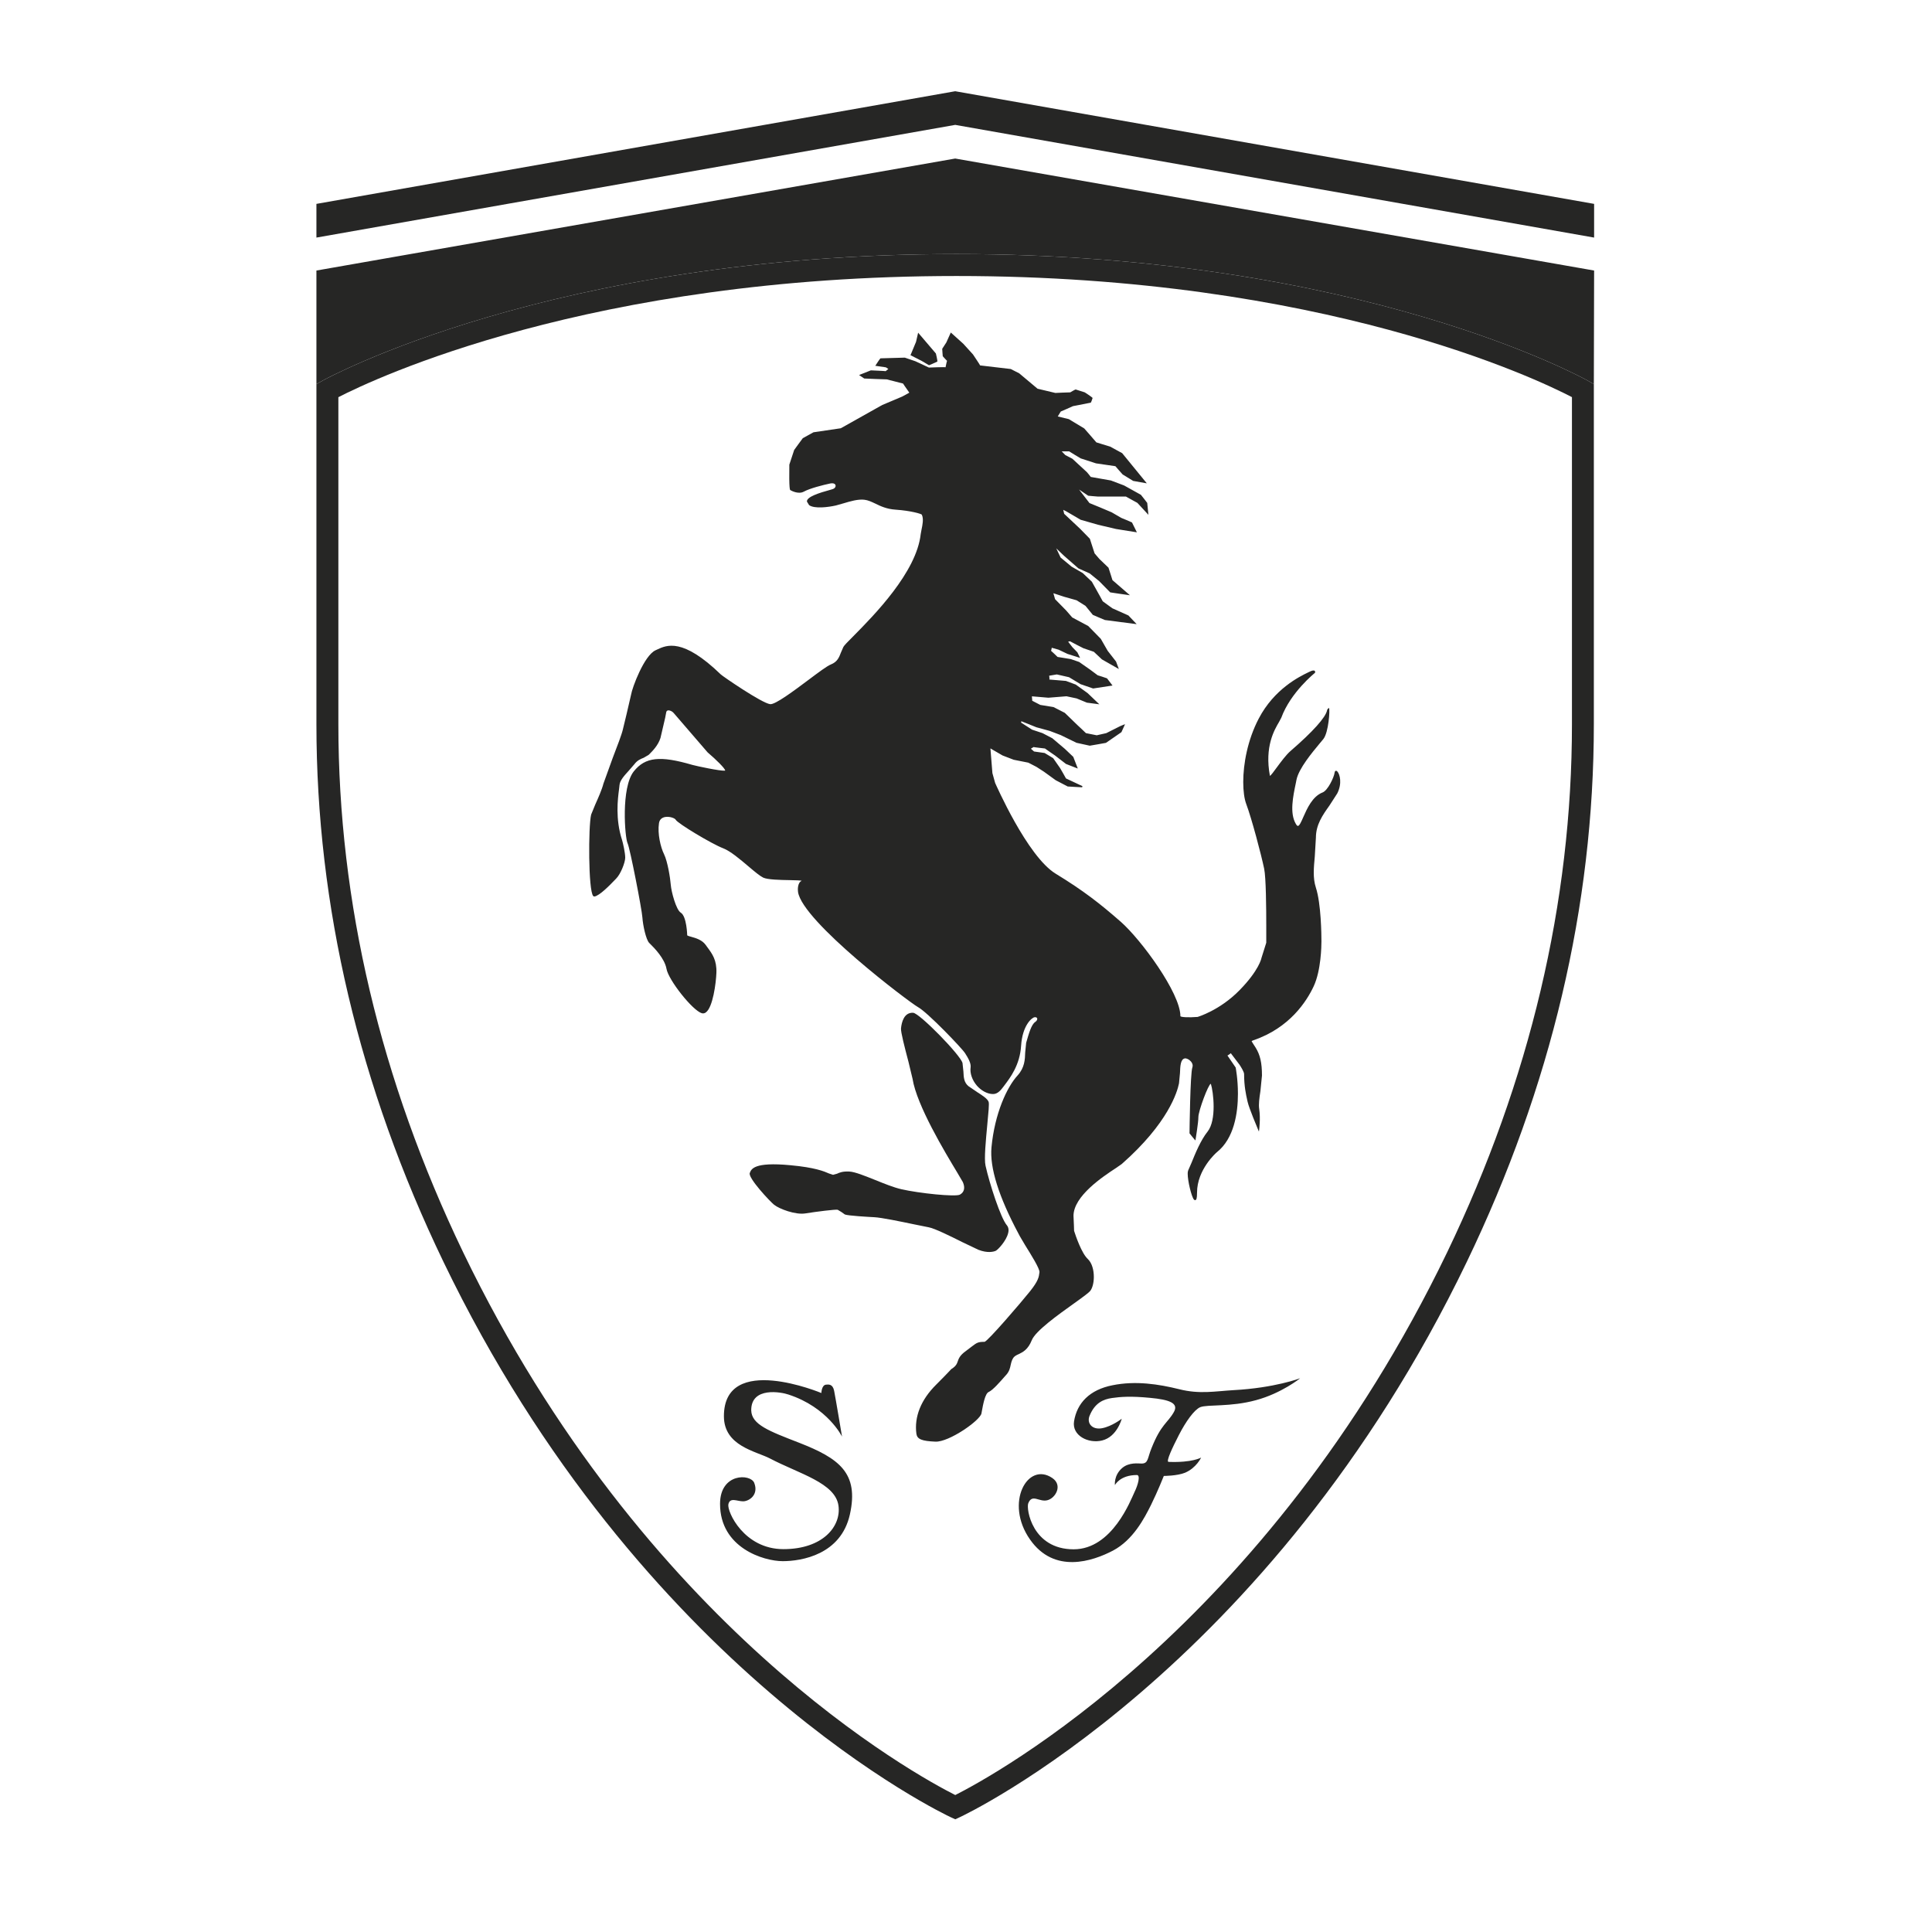 <svg width="36" height="36" viewBox="0 0 36 36" fill="none" xmlns="http://www.w3.org/2000/svg">
<g clip-path="url(#clip0_1032_27431)">
<path fill-rule="evenodd" clip-rule="evenodd" d="M29.704 3.799V4.427L17.799 2.327L5.896 4.427V3.799L17.799 1.7L29.704 3.799Z" fill="#262625"/>
<path fill-rule="evenodd" clip-rule="evenodd" d="M29.704 5.041L17.799 2.954L5.896 5.041L5.896 7.157L5.999 7.099C6.041 7.076 10.265 4.734 17.822 4.734C25.38 4.734 29.555 7.076 29.597 7.099L29.699 7.158L29.704 5.041Z" fill="#262625"/>
<path fill-rule="evenodd" clip-rule="evenodd" d="M6 7.099L5.896 7.157V13.494C5.896 16.879 6.692 20.249 8.262 23.51C11.946 31.159 17.658 33.835 17.715 33.861L17.8 33.9L17.884 33.861C17.942 33.835 23.649 31.159 27.333 23.51C28.903 20.249 29.699 16.879 29.699 13.494V7.158L29.597 7.099C29.555 7.076 25.38 4.734 17.823 4.734C10.265 4.734 6.042 7.075 6 7.099ZM17.823 5.143C24.647 5.143 28.643 7.063 29.291 7.4V13.494C29.291 16.817 28.508 20.127 26.966 23.334C23.59 30.338 18.51 33.089 17.8 33.448C17.089 33.089 12.005 30.338 8.63 23.334C7.088 20.127 6.305 16.817 6.305 13.494V7.401C6.959 7.064 10.997 5.143 17.823 5.143Z" fill="#262625"/>
<path fill-rule="evenodd" clip-rule="evenodd" d="M19.61 27.542C19.808 27.679 19.665 27.917 19.518 27.954C19.365 27.996 19.234 27.826 19.16 28.012C19.119 28.112 19.232 28.869 20.006 28.869C20.728 28.869 21.073 27.941 21.14 27.802C21.209 27.662 21.253 27.485 21.184 27.485C20.867 27.485 20.775 27.673 20.775 27.673C20.775 27.673 20.751 27.492 20.909 27.355C21.039 27.244 21.209 27.271 21.271 27.271C21.4 27.271 21.379 27.174 21.457 26.984C21.635 26.536 21.758 26.516 21.873 26.312C21.969 26.145 21.788 26.08 21.431 26.047C21.073 26.012 20.881 26.027 20.721 26.05C20.561 26.073 20.401 26.138 20.302 26.383C20.248 26.516 20.346 26.647 20.534 26.613C20.721 26.578 20.902 26.436 20.902 26.436C20.902 26.436 20.817 26.772 20.537 26.841C20.278 26.905 19.972 26.749 20.013 26.486C20.067 26.145 20.302 25.896 20.731 25.812C21.162 25.725 21.59 25.791 21.973 25.886C22.354 25.982 22.634 25.924 22.989 25.903C23.753 25.862 24.226 25.682 24.226 25.682C24.226 25.682 23.882 25.961 23.404 26.09C22.927 26.221 22.502 26.166 22.364 26.221C22.253 26.268 22.095 26.489 21.966 26.741C21.847 26.973 21.72 27.24 21.775 27.24C22.218 27.257 22.381 27.16 22.381 27.16C22.381 27.16 22.293 27.352 22.082 27.442C21.935 27.502 21.686 27.502 21.686 27.502C21.686 27.502 21.574 27.785 21.448 28.041C21.321 28.296 21.113 28.695 20.739 28.893C20.363 29.09 19.645 29.336 19.192 28.685C18.713 28.002 19.15 27.225 19.61 27.542ZM14.054 27.631C14.142 27.857 13.955 27.975 13.846 27.975C13.736 27.975 13.6 27.894 13.572 28.031C13.546 28.166 13.862 28.866 14.598 28.866C15.335 28.866 15.676 28.439 15.624 28.058C15.567 27.631 14.89 27.462 14.35 27.178C14.086 27.04 13.489 26.947 13.489 26.389C13.489 25.196 15.305 25.957 15.305 25.957C15.305 25.957 15.308 25.808 15.393 25.801C15.434 25.798 15.516 25.782 15.543 25.916C15.57 26.052 15.69 26.769 15.69 26.769C15.69 26.769 15.423 26.223 14.691 25.985C14.562 25.94 13.995 25.832 13.998 26.28C14.005 26.546 14.33 26.666 14.892 26.884C15.632 27.174 16.01 27.444 15.836 28.221C15.669 28.967 14.94 29.09 14.585 29.09C14.231 29.09 13.417 28.842 13.417 28.023C13.417 27.444 13.985 27.458 14.054 27.631ZM17.933 23.146L18.231 23.288C18.402 23.354 18.512 23.325 18.552 23.308C18.593 23.291 18.751 23.122 18.785 22.978C18.801 22.919 18.792 22.868 18.761 22.831C18.645 22.693 18.44 22.062 18.364 21.721C18.335 21.594 18.37 21.245 18.396 20.964C18.419 20.722 18.434 20.572 18.422 20.533C18.401 20.474 18.312 20.416 18.21 20.351L18.047 20.24C17.96 20.169 17.957 20.073 17.952 19.969L17.935 19.808C17.897 19.658 17.134 18.879 17.016 18.872C16.845 18.861 16.8 19.049 16.789 19.162C16.782 19.228 16.859 19.523 16.928 19.785L17.004 20.101C17.082 20.597 17.609 21.471 17.834 21.844L17.941 22.026C17.987 22.131 17.969 22.214 17.887 22.26C17.808 22.306 17.122 22.235 16.794 22.159C16.654 22.127 16.48 22.057 16.31 21.988C16.116 21.911 15.932 21.835 15.826 21.83C15.702 21.824 15.643 21.849 15.598 21.87L15.523 21.891L15.449 21.867C15.358 21.827 15.188 21.754 14.725 21.712C14.049 21.648 13.998 21.784 13.971 21.858C13.937 21.951 14.35 22.39 14.424 22.449C14.518 22.525 14.822 22.641 15.008 22.61C15.22 22.576 15.566 22.533 15.609 22.542L15.678 22.584L15.743 22.63C15.802 22.654 16.179 22.675 16.294 22.681C16.425 22.688 16.771 22.759 17.024 22.812L17.306 22.869C17.417 22.89 17.702 23.03 17.933 23.146Z" fill="#262625"/>
<path fill-rule="evenodd" clip-rule="evenodd" d="M24.924 14.381C24.909 14.362 24.897 14.361 24.889 14.363C24.882 14.366 24.872 14.372 24.869 14.394C24.857 14.489 24.739 14.731 24.645 14.766C24.455 14.84 24.357 15.063 24.285 15.225C24.249 15.309 24.213 15.389 24.185 15.39C24.173 15.39 24.16 15.377 24.145 15.35C24.028 15.149 24.094 14.84 24.146 14.591L24.158 14.53C24.201 14.32 24.447 14.026 24.593 13.85L24.658 13.772C24.758 13.647 24.783 13.225 24.765 13.194C24.759 13.192 24.754 13.195 24.752 13.199C24.75 13.201 24.748 13.203 24.746 13.206L24.744 13.205V13.207C24.738 13.214 24.733 13.215 24.728 13.236C24.702 13.368 24.461 13.636 24.049 13.992C23.964 14.065 23.868 14.197 23.789 14.303C23.739 14.373 23.679 14.453 23.663 14.457C23.561 13.912 23.746 13.601 23.834 13.451L23.875 13.374C24.049 12.9 24.498 12.541 24.502 12.538C24.508 12.524 24.508 12.509 24.497 12.5C24.48 12.487 24.449 12.493 24.399 12.518L24.372 12.531C24.215 12.607 23.743 12.837 23.454 13.391C23.246 13.789 23.166 14.235 23.166 14.571C23.166 14.742 23.186 14.885 23.221 14.979C23.323 15.25 23.501 15.924 23.556 16.188C23.59 16.352 23.595 16.915 23.595 17.268C23.595 17.441 23.595 17.561 23.595 17.566C23.594 17.566 23.505 17.852 23.505 17.852C23.505 17.855 23.462 18.079 23.096 18.452C22.728 18.828 22.319 18.948 22.315 18.949C22.151 18.962 22 18.955 21.995 18.934C21.995 18.504 21.26 17.505 20.883 17.175C20.499 16.839 20.192 16.598 19.671 16.28C19.14 15.957 18.55 14.602 18.543 14.589L18.492 14.406C18.492 14.406 18.463 14.041 18.455 13.945C18.474 13.957 18.5 13.972 18.5 13.972L18.681 14.077L18.889 14.157C18.89 14.158 19.161 14.211 19.161 14.211C19.161 14.211 19.312 14.289 19.312 14.289L19.453 14.38L19.671 14.538L19.895 14.655C19.899 14.657 20.164 14.67 20.164 14.67L20.17 14.649C20.17 14.649 19.864 14.505 19.863 14.505C19.863 14.5 19.753 14.312 19.753 14.312C19.71 14.25 19.667 14.188 19.624 14.127C19.62 14.124 19.465 14.031 19.465 14.031C19.399 14.021 19.334 14.012 19.268 14.003C19.268 14.002 19.229 13.969 19.209 13.951C19.226 13.941 19.259 13.92 19.259 13.92C19.259 13.923 19.47 13.947 19.471 13.947C19.471 13.949 19.658 14.077 19.658 14.077L19.863 14.235C19.867 14.237 20.058 14.311 20.058 14.311L20.083 14.32L19.999 14.103C19.947 14.053 19.894 14.003 19.841 13.953L19.608 13.756C19.607 13.754 19.426 13.661 19.426 13.661C19.424 13.661 19.231 13.596 19.231 13.596C19.231 13.595 19.027 13.465 19.027 13.465C19.027 13.465 19.03 13.451 19.031 13.439C19.057 13.449 19.313 13.552 19.313 13.552C19.315 13.553 19.559 13.619 19.559 13.619C19.559 13.618 19.764 13.697 19.764 13.697C19.764 13.697 20.059 13.841 20.059 13.841C20.062 13.842 20.306 13.895 20.306 13.895C20.311 13.896 20.608 13.842 20.608 13.842C20.612 13.84 20.896 13.643 20.896 13.643C20.899 13.637 20.952 13.52 20.952 13.52L20.963 13.493L20.872 13.531C20.871 13.531 20.614 13.661 20.614 13.661L20.436 13.701C20.436 13.7 20.235 13.661 20.235 13.661H20.235C20.235 13.658 20.072 13.507 20.072 13.507L19.841 13.283L19.632 13.176C19.629 13.175 19.384 13.135 19.384 13.135C19.384 13.134 19.236 13.059 19.233 13.057C19.234 13.057 19.234 13.055 19.234 13.051C19.234 13.033 19.23 12.994 19.228 12.975L19.535 13.001L19.872 12.974C19.872 12.975 20.061 13.014 20.061 13.014L20.253 13.093L20.45 13.119L20.485 13.124L20.266 12.915C20.264 12.914 20.045 12.756 20.045 12.756C20.043 12.754 19.862 12.688 19.862 12.688C19.859 12.688 19.558 12.662 19.552 12.662C19.554 12.661 19.555 12.656 19.555 12.649C19.555 12.63 19.552 12.604 19.55 12.591L19.692 12.567C19.692 12.568 19.92 12.619 19.92 12.619C19.92 12.62 20.136 12.749 20.136 12.749L20.369 12.829C20.376 12.829 20.71 12.777 20.71 12.777L20.73 12.774L20.628 12.64C20.622 12.635 20.455 12.583 20.454 12.583C20.454 12.582 20.316 12.48 20.316 12.48L20.109 12.335C20.106 12.333 19.952 12.281 19.952 12.281C19.95 12.28 19.707 12.241 19.706 12.241C19.706 12.238 19.587 12.128 19.584 12.126C19.588 12.126 19.595 12.087 19.598 12.07L19.726 12.106L19.892 12.185L20.126 12.259L20.075 12.155L19.983 12.06L19.903 11.957L19.938 11.949C19.938 11.952 20.188 12.079 20.188 12.079L20.382 12.145C20.382 12.146 20.533 12.287 20.533 12.287C20.535 12.289 20.819 12.45 20.819 12.45L20.848 12.466L20.796 12.327C20.794 12.324 20.64 12.127 20.64 12.127L20.512 11.904C20.511 11.902 20.278 11.665 20.278 11.665C20.276 11.663 19.98 11.505 19.979 11.505C19.979 11.504 19.867 11.376 19.867 11.376C19.798 11.306 19.729 11.236 19.66 11.165C19.66 11.162 19.639 11.09 19.628 11.054C19.663 11.065 19.829 11.12 19.829 11.12L20.06 11.185C20.06 11.186 20.226 11.289 20.226 11.289C20.226 11.29 20.363 11.457 20.363 11.457C20.368 11.461 20.588 11.553 20.588 11.553L21.147 11.626L21.18 11.63L21.026 11.468C21.022 11.465 20.726 11.334 20.726 11.334L20.548 11.204C20.548 11.201 20.448 11.023 20.448 11.023L20.345 10.839C20.343 10.836 20.175 10.678 20.175 10.678C20.173 10.677 19.967 10.558 19.967 10.558L19.763 10.389C19.763 10.387 19.714 10.285 19.682 10.218L19.824 10.354L20.095 10.591C20.098 10.593 20.305 10.685 20.305 10.685L20.481 10.828L20.687 11.038C20.694 11.041 21.015 11.086 21.015 11.086L21.055 11.092L20.729 10.81C20.729 10.805 20.655 10.578 20.655 10.578C20.599 10.524 20.542 10.469 20.485 10.415L20.396 10.311C20.396 10.308 20.308 10.039 20.308 10.039C20.247 9.976 20.186 9.913 20.124 9.851C20.124 9.85 19.83 9.575 19.829 9.574V9.573C19.829 9.569 19.818 9.527 19.812 9.5C19.835 9.511 19.866 9.527 19.866 9.527L20.136 9.685C20.139 9.686 20.46 9.778 20.46 9.778L20.796 9.857L21.184 9.919L21.093 9.735C21.086 9.729 20.893 9.65 20.893 9.65L20.714 9.546C20.712 9.545 20.494 9.453 20.494 9.453L20.301 9.374C20.301 9.372 20.176 9.211 20.107 9.122C20.174 9.167 20.277 9.237 20.277 9.237C20.282 9.239 20.45 9.252 20.45 9.252L20.979 9.252C20.979 9.254 21.193 9.369 21.193 9.37C21.193 9.371 21.375 9.567 21.375 9.567L21.399 9.593L21.377 9.371C21.375 9.365 21.259 9.22 21.259 9.22C21.256 9.217 20.946 9.046 20.946 9.046L20.7 8.953C20.698 8.953 20.327 8.887 20.325 8.887V8.887C20.325 8.883 20.254 8.799 20.254 8.799C20.252 8.798 19.982 8.548 19.982 8.548C19.939 8.525 19.895 8.503 19.851 8.48C19.851 8.48 19.81 8.437 19.784 8.411H19.923C19.923 8.413 20.136 8.541 20.136 8.541C20.138 8.542 20.422 8.634 20.422 8.634L20.785 8.687H20.784C20.784 8.69 20.919 8.841 20.919 8.841L21.115 8.961C21.189 8.975 21.264 8.988 21.338 9.001L21.369 9.006L20.91 8.444C20.907 8.441 20.688 8.323 20.688 8.323C20.686 8.322 20.429 8.243 20.429 8.243C20.429 8.24 20.203 7.983 20.203 7.983C20.2 7.981 19.916 7.81 19.916 7.81C19.848 7.793 19.779 7.776 19.71 7.76C19.723 7.739 19.766 7.669 19.766 7.668C19.767 7.67 19.993 7.568 19.993 7.568C19.993 7.569 20.325 7.503 20.325 7.503C20.334 7.496 20.359 7.416 20.359 7.416C20.355 7.403 20.213 7.311 20.213 7.311C20.157 7.292 20.1 7.274 20.043 7.257C20.033 7.258 19.943 7.31 19.943 7.311C19.943 7.309 19.665 7.322 19.665 7.322C19.665 7.322 19.333 7.244 19.333 7.243C19.333 7.242 18.991 6.956 18.991 6.956C18.939 6.93 18.886 6.903 18.834 6.876C18.83 6.875 18.265 6.809 18.263 6.809C18.263 6.802 18.13 6.604 18.13 6.604L17.949 6.405C17.948 6.404 17.717 6.196 17.717 6.196L17.71 6.211L17.633 6.382C17.633 6.381 17.557 6.499 17.557 6.499V6.502C17.557 6.524 17.567 6.638 17.567 6.638C17.571 6.645 17.645 6.722 17.647 6.724C17.643 6.724 17.619 6.843 17.619 6.844C17.618 6.836 17.309 6.849 17.308 6.849C17.308 6.847 17.056 6.731 17.056 6.731C17.054 6.73 16.86 6.664 16.86 6.664C16.857 6.663 16.406 6.677 16.406 6.677C16.396 6.682 16.32 6.801 16.32 6.801L16.309 6.816L16.508 6.845C16.508 6.845 16.537 6.864 16.553 6.875L16.503 6.916C16.503 6.913 16.227 6.901 16.227 6.901C16.222 6.902 16.028 6.98 16.028 6.98L16.008 6.989L16.104 7.053C16.11 7.056 16.522 7.069 16.522 7.069L16.828 7.147V7.148C16.828 7.152 16.887 7.235 16.887 7.235C16.887 7.235 16.928 7.294 16.944 7.317L16.812 7.389C16.814 7.389 16.44 7.546 16.44 7.546L15.667 7.98C15.666 7.98 15.158 8.055 15.158 8.055C15.154 8.057 14.959 8.165 14.959 8.165C14.955 8.168 14.798 8.385 14.798 8.385C14.797 8.388 14.708 8.658 14.708 8.658C14.701 9.118 14.72 9.128 14.726 9.132C14.741 9.141 14.874 9.216 14.976 9.162C15.093 9.098 15.341 9.036 15.47 9.009C15.534 8.996 15.564 9.019 15.569 9.042C15.576 9.068 15.557 9.103 15.509 9.116L15.483 9.124C15.258 9.185 15.029 9.259 15.036 9.346L15.076 9.412C15.176 9.485 15.437 9.45 15.575 9.419L15.72 9.378C15.844 9.341 15.986 9.298 16.107 9.312C16.176 9.32 16.238 9.35 16.311 9.384C16.409 9.432 16.522 9.486 16.69 9.497C16.97 9.516 17.161 9.573 17.176 9.589C17.214 9.666 17.19 9.779 17.171 9.87L17.156 9.952C17.078 10.663 16.284 11.467 15.902 11.853C15.798 11.957 15.73 12.026 15.715 12.055L15.671 12.156C15.634 12.251 15.604 12.332 15.483 12.381C15.412 12.408 15.249 12.531 15.059 12.673C14.785 12.878 14.445 13.132 14.351 13.121C14.195 13.103 13.463 12.599 13.432 12.568C12.72 11.879 12.422 12.02 12.243 12.104L12.215 12.117C12.002 12.214 11.779 12.816 11.759 12.945L11.673 13.316L11.607 13.589C11.587 13.681 11.5 13.907 11.416 14.126L11.244 14.602C11.216 14.713 11.147 14.868 11.091 14.993L11.015 15.179C10.962 15.397 10.961 16.59 11.053 16.695L11.057 16.7L11.075 16.705C11.168 16.695 11.366 16.491 11.461 16.392L11.483 16.369C11.564 16.288 11.65 16.072 11.65 15.981C11.65 15.892 11.608 15.706 11.592 15.655C11.463 15.261 11.511 14.886 11.535 14.706L11.544 14.626C11.551 14.542 11.635 14.45 11.716 14.361L11.819 14.242C11.875 14.167 11.938 14.142 11.994 14.12L12.085 14.067L12.1 14.053C12.161 13.992 12.263 13.889 12.307 13.751L12.395 13.373L12.414 13.273C12.418 13.253 12.428 13.241 12.445 13.238C12.48 13.23 12.532 13.258 12.554 13.287L13.185 14.019C13.346 14.156 13.512 14.32 13.512 14.357L13.512 14.36C13.512 14.359 13.508 14.36 13.508 14.36C13.42 14.369 12.976 14.274 12.902 14.253C12.298 14.076 12.023 14.107 11.81 14.373C11.568 14.678 11.644 15.611 11.694 15.713C11.739 15.806 11.96 16.943 11.97 17.095C11.98 17.243 12.037 17.509 12.097 17.57L12.114 17.587C12.188 17.66 12.384 17.857 12.419 18.052C12.456 18.263 12.905 18.829 13.077 18.88C13.103 18.887 13.131 18.882 13.152 18.865C13.283 18.773 13.342 18.319 13.349 18.128C13.358 17.89 13.272 17.774 13.181 17.651L13.146 17.603C13.079 17.512 12.962 17.479 12.884 17.457C12.851 17.448 12.805 17.436 12.805 17.426C12.805 17.423 12.796 17.073 12.685 17.006C12.598 16.953 12.509 16.616 12.499 16.488C12.489 16.36 12.44 16.053 12.374 15.918C12.307 15.782 12.25 15.532 12.279 15.34C12.291 15.257 12.35 15.231 12.398 15.223C12.481 15.21 12.576 15.246 12.591 15.275C12.624 15.341 13.261 15.725 13.476 15.807C13.609 15.858 13.79 16.011 13.949 16.146C14.062 16.242 14.16 16.323 14.221 16.353C14.303 16.392 14.535 16.397 14.722 16.4C14.821 16.402 14.924 16.404 14.938 16.413C14.862 16.443 14.863 16.576 14.87 16.619C14.947 17.169 16.949 18.68 17.104 18.765C17.283 18.862 17.925 19.533 17.982 19.624C18.04 19.714 18.096 19.812 18.086 19.888C18.07 19.999 18.115 20.127 18.204 20.231C18.29 20.328 18.402 20.386 18.505 20.386C18.594 20.386 18.654 20.306 18.698 20.248L18.707 20.236C18.827 20.078 19.004 19.846 19.027 19.484C19.051 19.113 19.221 18.965 19.276 18.955C19.301 18.951 19.319 18.958 19.326 18.975C19.332 18.991 19.324 19.02 19.291 19.042C19.217 19.091 19.172 19.256 19.121 19.431C19.121 19.433 19.103 19.611 19.103 19.611C19.099 19.744 19.093 19.894 18.961 20.04C18.762 20.256 18.534 20.751 18.475 21.378C18.439 21.755 18.609 22.298 18.98 22.991L19.006 23.04L19.106 23.209C19.207 23.371 19.377 23.642 19.369 23.706C19.358 23.795 19.349 23.865 19.195 24.059C19.025 24.272 18.406 24.992 18.346 25.003C18.223 25.003 18.202 25.019 18.103 25.094L17.998 25.174C17.884 25.255 17.864 25.316 17.845 25.37C17.831 25.41 17.817 25.445 17.764 25.485L17.725 25.512C17.716 25.519 17.694 25.551 17.445 25.8C17.16 26.082 17.033 26.401 17.076 26.718C17.091 26.817 17.176 26.852 17.429 26.863C17.682 26.875 18.262 26.469 18.288 26.337L18.297 26.287C18.319 26.168 18.356 25.967 18.422 25.938C18.501 25.903 18.636 25.747 18.736 25.633L18.755 25.612C18.808 25.55 18.821 25.49 18.833 25.432C18.844 25.386 18.854 25.34 18.884 25.298C18.908 25.267 18.942 25.25 18.983 25.232C19.059 25.195 19.156 25.148 19.226 24.972C19.296 24.8 19.71 24.503 20.013 24.287C20.167 24.177 20.289 24.089 20.318 24.05C20.357 23.998 20.382 23.899 20.382 23.793C20.382 23.667 20.348 23.533 20.269 23.459C20.154 23.352 20.046 23.035 20.014 22.935V22.933C20.014 22.892 20.01 22.817 20.004 22.676C20.003 22.669 20.003 22.663 20.003 22.657C20.003 22.285 20.556 21.921 20.794 21.765L20.903 21.689C21.768 20.927 21.937 20.346 21.969 20.187L21.987 19.997C21.992 19.864 21.997 19.739 22.076 19.722C22.108 19.716 22.159 19.741 22.191 19.779C22.209 19.799 22.235 19.841 22.218 19.89C22.178 19.997 22.165 21.073 22.165 21.118C22.168 21.125 22.258 21.232 22.258 21.232L22.274 21.251L22.279 21.226C22.28 21.213 22.33 20.92 22.33 20.816C22.33 20.7 22.516 20.204 22.561 20.195C22.561 20.197 22.564 20.201 22.564 20.201C22.586 20.269 22.614 20.439 22.614 20.618C22.614 20.794 22.587 20.978 22.502 21.085C22.373 21.246 22.27 21.499 22.202 21.667L22.14 21.809C22.133 21.829 22.13 21.85 22.131 21.871C22.131 22.007 22.201 22.298 22.247 22.352C22.259 22.364 22.269 22.364 22.276 22.362C22.291 22.356 22.305 22.337 22.305 22.223C22.305 21.788 22.67 21.473 22.674 21.47C22.996 21.215 23.067 20.741 23.067 20.38C23.067 20.106 23.026 19.898 23.025 19.892C22.974 19.816 22.923 19.741 22.871 19.667C22.878 19.67 22.92 19.636 22.934 19.625C22.948 19.643 23.095 19.837 23.095 19.837C23.119 19.872 23.182 19.973 23.182 20.013C23.182 20.237 23.216 20.39 23.241 20.502L23.247 20.529C23.273 20.648 23.434 21.028 23.441 21.045L23.458 21.085L23.464 21.041C23.464 21.039 23.489 20.84 23.464 20.67C23.449 20.575 23.467 20.458 23.486 20.331L23.515 20.041C23.515 19.805 23.481 19.656 23.397 19.521L23.355 19.456C23.338 19.429 23.321 19.403 23.323 19.398L23.355 19.384C24.035 19.153 24.351 18.652 24.48 18.375C24.616 18.081 24.623 17.628 24.623 17.541C24.623 17.428 24.618 16.84 24.519 16.538C24.461 16.36 24.48 16.168 24.499 15.961L24.52 15.608C24.52 15.366 24.647 15.186 24.771 15.012L24.918 14.784C25.014 14.594 24.963 14.428 24.924 14.381Z" fill="#262625"/>
<path fill-rule="evenodd" clip-rule="evenodd" d="M17.31 6.805C17.321 6.806 17.466 6.737 17.466 6.737C17.472 6.724 17.439 6.587 17.439 6.587C17.334 6.464 17.229 6.34 17.124 6.218L17.108 6.199L17.103 6.222L17.069 6.37C17.07 6.369 16.97 6.608 16.97 6.608L16.965 6.618L17.176 6.726L17.31 6.805Z" fill="#262625"/>
</g>
<defs>
<clipPath id="clip0_1032_27431">
<rect width="33.6" height="33.6" fill="white" transform="translate(1 1)"/>
</clipPath>
</defs>
</svg>
